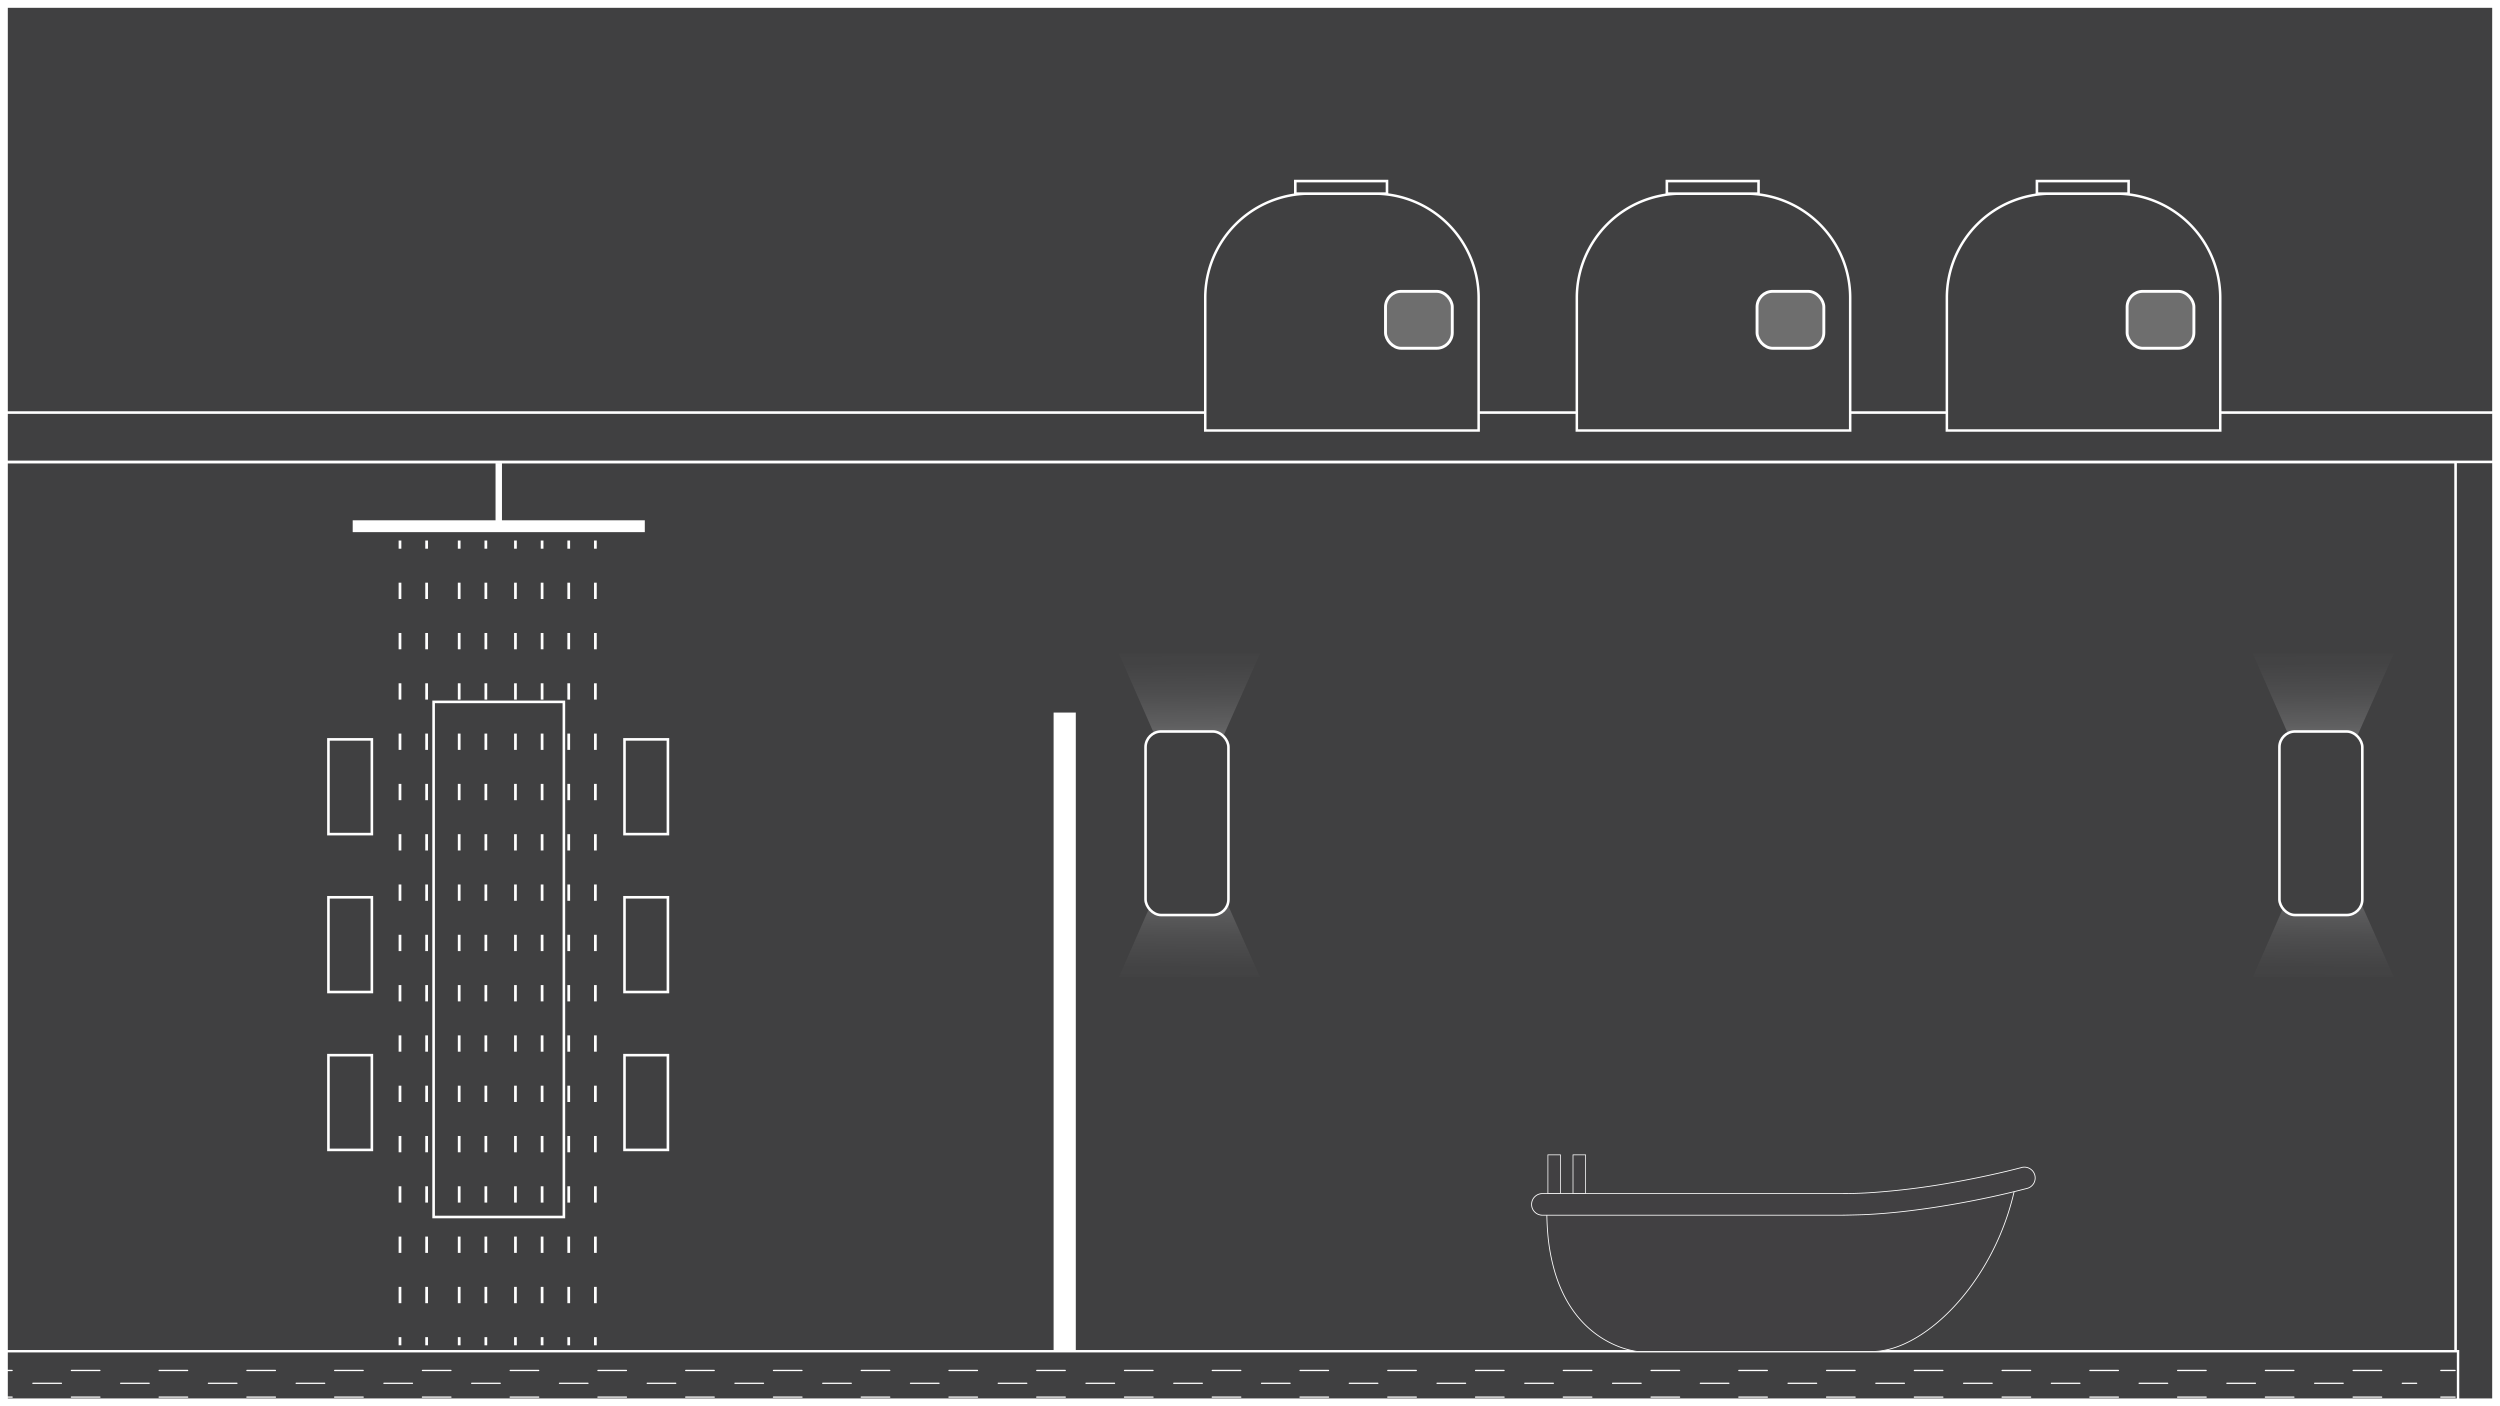 <svg xmlns="http://www.w3.org/2000/svg" xmlns:xlink="http://www.w3.org/1999/xlink" viewBox="0 0 1920 1080"><rect x="0" y="0" width="1920" height="1080" fill="#333333" stroke="none"/><defs><style>.cls-1,.cls-12,.cls-13,.cls-14,.cls-23,.cls-24{fill:none;}.cls-2{clip-path:url(#clip-path);}.cls-15,.cls-20,.cls-3,.cls-5,.cls-6,.cls-7,.cls-8,.cls-9{fill:#404041;}.cls-12,.cls-13,.cls-14,.cls-15,.cls-16,.cls-17,.cls-20,.cls-23,.cls-24,.cls-3,.cls-5,.cls-6,.cls-7,.cls-8,.cls-9{stroke:#fff;stroke-miterlimit:10;}.cls-4{clip-path:url(#clip-path-2);}.cls-5{stroke-width:1.98px;}.cls-6{stroke-width:2px;}.cls-7{stroke-width:1.92px;}.cls-12,.cls-8{stroke-width:2px;}.cls-9{stroke-width:2.23px;}.cls-10,.cls-11{fill:#fff;}.cls-10{opacity:0.24;}.cls-13,.cls-14{stroke-width:2.09px;}.cls-14{stroke-dasharray:12.53 26.1;}.cls-15{stroke-width:1.85px;}.cls-16,.cls-17{fill:#414042;}.cls-16{stroke-width:0.65px;}.cls-17{stroke-width:0.58px;}.cls-18{fill:url(#linear-gradient);}.cls-19{fill:url(#linear-gradient-2);}.cls-20{stroke-width:2px;}.cls-21{fill:url(#linear-gradient-3);}.cls-22{fill:url(#linear-gradient-4);}.cls-23,.cls-24{stroke-linecap:round;}.cls-23{stroke-dasharray:21.86 45.54;}</style><clipPath id="clip-path"><rect class="cls-1" x="-1940" width="1920" height="1080"/></clipPath><clipPath id="clip-path-2"><rect class="cls-1" width="1920" height="1080"/></clipPath><linearGradient id="linear-gradient" x1="914.81" y1="648.96" x2="913.3" y2="478.43" gradientUnits="userSpaceOnUse"><stop offset="0" stop-color="#fff"/><stop offset="0.05" stop-color="#ebebeb"/><stop offset="0.16" stop-color="#bebebe"/><stop offset="0.29" stop-color="#979798"/><stop offset="0.41" stop-color="#777778"/><stop offset="0.54" stop-color="#5f5f60"/><stop offset="0.68" stop-color="#4e4e4f"/><stop offset="0.82" stop-color="#434344"/><stop offset="1" stop-color="#404041"/></linearGradient><linearGradient id="linear-gradient-2" x1="914.81" y1="2723.15" x2="913.3" y2="2552.62" gradientTransform="matrix(1, 0, 0, -1, 0, 3326.59)" xlink:href="#linear-gradient"/><linearGradient id="linear-gradient-3" x1="1785.63" y1="648.96" x2="1784.12" y2="478.43" xlink:href="#linear-gradient"/><linearGradient id="linear-gradient-4" x1="1785.63" y1="2723.15" x2="1784.12" y2="2552.62" gradientTransform="matrix(1, 0, 0, -1, 0, 3326.59)" xlink:href="#linear-gradient"/></defs><g id="E1"><g class="cls-2"><rect class="cls-3" x="-1940.14" y="975.63" width="1946.27" height="115.96"/></g></g><g id="E4"><g class="cls-4"><rect class="cls-3" width="1920" height="1080"/><rect class="cls-5" x="0.01" y="354.84" width="1885.88" height="725.34"/><rect class="cls-6" x="0.01" y="316.85" width="1919.99" height="37.89"/><path class="cls-7" d="M1575.15,148.73h50a80,80,0,0,1,80,80V330.62a0,0,0,0,1,0,0H1495.19a0,0,0,0,1,0,0V228.68A80,80,0,0,1,1575.15,148.73Z"/><rect class="cls-8" x="1564.35" y="139.06" width="70.42" height="9.66"/><rect class="cls-9" x="1633.63" y="223.76" width="51.28" height="43.71" rx="12"/><rect class="cls-10" x="1633.63" y="223.76" width="51.28" height="43.71" rx="12"/><path class="cls-7" d="M1290.94,148.73h50a80,80,0,0,1,80,80V330.62a0,0,0,0,1,0,0H1211a0,0,0,0,1,0,0V228.68A80,80,0,0,1,1290.94,148.73Z"/><rect class="cls-8" x="1280.14" y="139.06" width="70.42" height="9.66"/><rect class="cls-9" x="1349.42" y="223.76" width="51.28" height="43.71" rx="12"/><rect class="cls-10" x="1349.42" y="223.76" width="51.28" height="43.71" rx="12"/><path class="cls-7" d="M1005.59,148.73h50a80,80,0,0,1,80,80V330.62a0,0,0,0,1,0,0H925.63a0,0,0,0,1,0,0V228.68A80,80,0,0,1,1005.59,148.73Z"/><rect class="cls-8" x="994.79" y="139.06" width="70.42" height="9.66"/><rect class="cls-9" x="1064.07" y="223.76" width="51.28" height="43.71" rx="12"/><rect class="cls-10" x="1064.07" y="223.76" width="51.28" height="43.71" rx="12"/><rect class="cls-11" x="270.87" y="399.59" width="224.34" height="9.09"/><rect class="cls-11" x="380.58" y="355.63" width="4.93" height="50.4"/><rect class="cls-12" x="333.02" y="539.04" width="100.04" height="395.62"/><rect class="cls-12" x="479.61" y="567.84" width="33.35" height="72.76"/><rect class="cls-12" x="479.61" y="689.11" width="33.35" height="72.76"/><rect class="cls-12" x="479.61" y="810.37" width="33.35" height="72.76"/><rect class="cls-12" x="252.24" y="567.84" width="33.35" height="72.76"/><rect class="cls-12" x="252.24" y="689.11" width="33.35" height="72.76"/><rect class="cls-12" x="252.24" y="810.37" width="33.35" height="72.76"/><line class="cls-13" x1="307.19" y1="415.13" x2="307.19" y2="421.4"/><line class="cls-14" x1="307.19" y1="447.5" x2="307.19" y2="1013.87"/><line class="cls-13" x1="307.19" y1="1026.92" x2="307.19" y2="1033.19"/><line class="cls-13" x1="327.65" y1="415.13" x2="327.65" y2="421.4"/><line class="cls-14" x1="327.65" y1="447.5" x2="327.65" y2="1013.87"/><line class="cls-13" x1="327.65" y1="1026.92" x2="327.65" y2="1033.19"/><line class="cls-13" x1="352.66" y1="415.13" x2="352.66" y2="421.4"/><line class="cls-14" x1="352.66" y1="447.5" x2="352.66" y2="1013.87"/><line class="cls-13" x1="352.66" y1="1026.92" x2="352.66" y2="1033.19"/><line class="cls-13" x1="373.13" y1="415.13" x2="373.13" y2="421.4"/><line class="cls-14" x1="373.13" y1="447.5" x2="373.13" y2="1013.87"/><line class="cls-13" x1="373.13" y1="1026.92" x2="373.13" y2="1033.19"/><line class="cls-13" x1="395.86" y1="415.13" x2="395.86" y2="421.4"/><line class="cls-14" x1="395.86" y1="447.5" x2="395.86" y2="1013.87"/><line class="cls-13" x1="395.86" y1="1026.92" x2="395.86" y2="1033.19"/><line class="cls-13" x1="416.33" y1="415.13" x2="416.33" y2="421.4"/><line class="cls-14" x1="416.33" y1="447.5" x2="416.33" y2="1013.87"/><line class="cls-13" x1="416.33" y1="1026.92" x2="416.33" y2="1033.19"/><line class="cls-13" x1="436.79" y1="415.13" x2="436.79" y2="421.4"/><line class="cls-14" x1="436.79" y1="447.5" x2="436.79" y2="1013.87"/><line class="cls-13" x1="436.79" y1="1026.92" x2="436.79" y2="1033.19"/><line class="cls-13" x1="457.25" y1="415.13" x2="457.25" y2="421.4"/><line class="cls-14" x1="457.25" y1="447.5" x2="457.25" y2="1013.87"/><line class="cls-13" x1="457.25" y1="1026.92" x2="457.25" y2="1033.19"/><rect class="cls-15" x="-2.79" y="1037.74" width="1890.57" height="42.32"/><rect class="cls-11" x="809.17" y="547.25" width="17.05" height="490.23"/><path class="cls-16" d="M1548.32,908.12a196.59,196.59,0,0,1-8.87,31.79c-2.06,5.56-4.35,11-6.83,16.18-23.3,49.08-63.43,81.86-94.69,81.86H1257.74s-45.91-3.68-63.25-59.81a148.13,148.13,0,0,1-5.94-32.53c-.39-5-.6-10.29-.6-15.86,63.4,0,147.43-4.83,218.39-9.94,9.2-.66,18.18-1.32,26.87-2,24.09-1.83,45.92-3.62,64-5.15,16-1.36,29-2.52,37.89-3.33C1543.58,908.57,1548.32,908.12,1548.32,908.12Z"/><path class="cls-16" d="M1556.51,912.75c-1.08.28-10.73,2.88-25.63,6.14-11.28,2.45-25.56,5.29-41.4,7.79-9.49,1.49-19.53,2.86-29.82,4-8.44.9-17.05,1.62-25.65,2.06-6.44.34-19.25.53-19.25.53H1184.28a8.3,8.3,0,0,1,0-16.59h230.48c6.83,0,13.78-.23,20.75-.64a571.61,571.61,0,0,0,67.15-8.45l3.28-.6c14.64-2.73,27-5.49,35.17-7.45,6.86-1.64,10.88-2.73,11.05-2.77a8.3,8.3,0,1,1,4.35,16Z"/><rect class="cls-17" x="1188.79" y="886.92" width="9.64" height="29.64"/><rect class="cls-17" x="1208.07" y="886.92" width="9.64" height="29.64"/><polygon class="cls-18" points="913.13 624.68 859.32 501.9 967.7 501.9 913.13 624.68"/><polygon class="cls-19" points="913.13 627.72 859.32 750.5 967.7 750.5 913.13 627.72"/><rect class="cls-20" x="879.78" y="561.78" width="63.66" height="140.97" rx="12"/><polygon class="cls-21" points="1783.95 624.68 1730.14 501.9 1838.52 501.9 1783.95 624.68"/><polygon class="cls-22" points="1783.95 627.72 1730.14 750.5 1838.52 750.5 1783.95 627.72"/><rect class="cls-20" x="1750.6" y="561.78" width="63.66" height="140.97" rx="12"/><line class="cls-23" x1="25.28" y1="1062.37" x2="1822.22" y2="1062.37"/><line class="cls-24" x1="1844.99" y1="1062.37" x2="1855.95" y2="1062.37"/><line class="cls-24" x1="-1.65" y1="1072.98" x2="9.3" y2="1072.98"/><line class="cls-23" x1="54.84" y1="1072.98" x2="1851.78" y2="1072.98"/><line class="cls-24" x1="1874.55" y1="1072.98" x2="1885.51" y2="1072.98"/><line class="cls-24" x1="-1.65" y1="1052.52" x2="9.3" y2="1052.52"/><line class="cls-23" x1="54.84" y1="1052.52" x2="1851.78" y2="1052.52"/><line class="cls-24" x1="1874.55" y1="1052.52" x2="1885.51" y2="1052.52"/></g><path class="cls-11" d="M1914,6V1074H6V6H1914m6-6H0V1080H1920V0Z"/></g></svg>